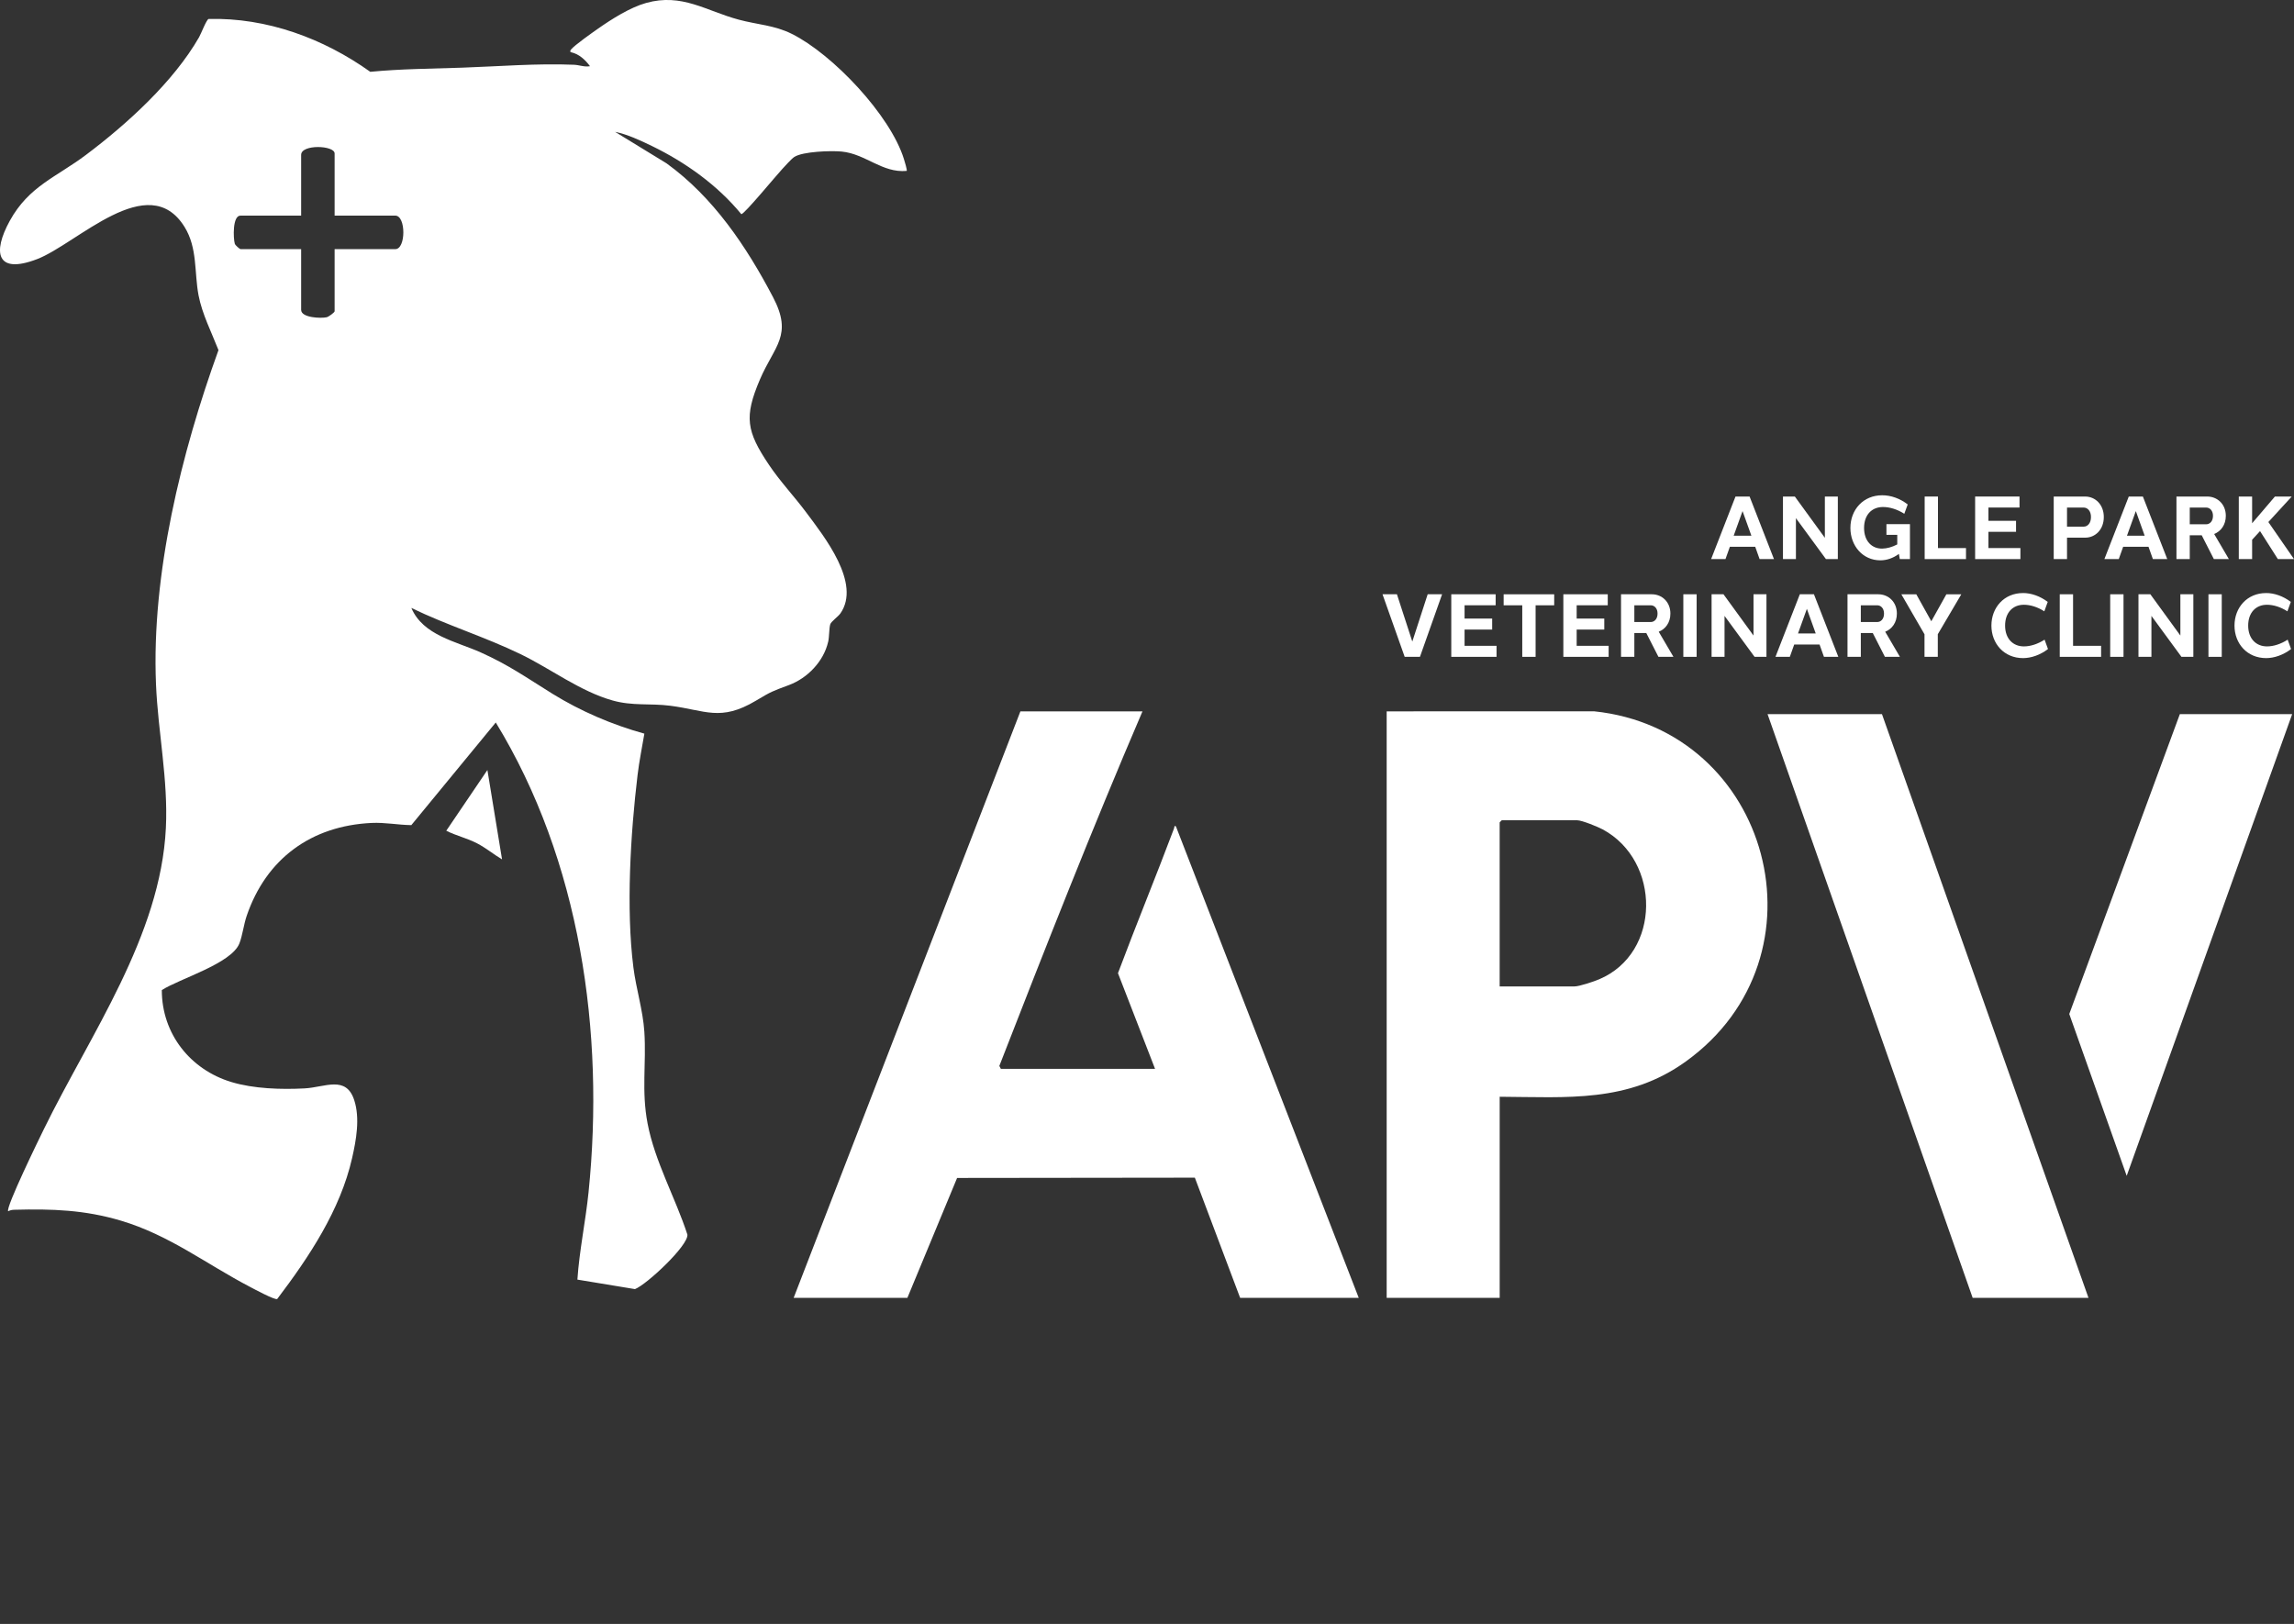 <svg width="113" height="80" viewBox="0 0 113 80" fill="none" xmlns="http://www.w3.org/2000/svg">
<rect x="0" y="0" width="113" height="80" fill="#333333" stroke="none"/>
<g clip-path="url(#clip0_2440_1065)">
<path d="M40.795 31.619C40.854 31.358 40.836 30.965 40.897 30.757C40.937 30.62 41.283 30.38 41.394 30.223C42.439 28.741 40.598 26.43 39.712 25.242C39.119 24.446 38.425 23.716 37.871 22.888C36.772 21.245 36.644 20.542 37.434 18.693C38.148 17.025 39.071 16.529 38.076 14.634C36.766 12.138 35.14 9.715 32.835 8.048L30.298 6.495C30.901 6.616 31.55 6.92 32.109 7.191C33.769 7.998 35.341 9.12 36.517 10.551C36.669 10.551 38.273 8.599 38.543 8.315C38.679 8.171 38.989 7.82 39.128 7.731C39.55 7.46 40.941 7.416 41.457 7.466C42.642 7.58 43.453 8.529 44.662 8.42C44.698 8.386 44.554 7.929 44.526 7.835C43.859 5.675 41.017 2.671 39.003 1.668C38.145 1.24 37.306 1.214 36.4 0.971C34.774 0.536 33.597 -0.351 31.825 0.146C31.03 0.369 30.13 0.941 29.452 1.416C29.171 1.613 28.312 2.218 28.132 2.435C28.092 2.483 28.059 2.556 28.137 2.575C28.527 2.663 28.833 2.949 29.062 3.261C28.789 3.312 28.53 3.2 28.274 3.19C26.438 3.116 24.599 3.269 22.776 3.333C21.263 3.386 19.747 3.391 18.24 3.538C15.934 1.891 13.139 0.86 10.275 0.934C10.166 0.971 9.909 1.655 9.804 1.837C8.545 4.031 6.258 6.108 4.244 7.623C2.775 8.73 1.426 9.165 0.483 10.876C-0.371 12.428 -0.19 13.536 1.823 12.767C3.799 12.011 7.308 8.306 9.09 11.178C9.736 12.218 9.565 13.414 9.78 14.547C9.953 15.46 10.426 16.387 10.762 17.248C8.932 22.308 7.457 28.276 7.684 33.704C7.783 36.065 8.288 38.413 8.171 40.79C7.912 46.109 4.448 50.955 2.164 55.62C1.936 56.085 0.27 59.493 0.402 59.67C0.505 59.618 0.591 59.6 0.707 59.597C2.561 59.548 4.167 59.602 5.952 60.133C8.34 60.842 10.16 62.271 12.314 63.396C12.506 63.496 13.543 64.058 13.655 63.993C15.217 61.934 16.761 59.616 17.343 57.056C17.547 56.16 17.74 55.09 17.449 54.197C17.047 52.963 16.007 53.564 15.009 53.618C13.865 53.68 12.495 53.637 11.398 53.305C9.371 52.694 7.969 50.923 7.971 48.776C8.834 48.217 11.399 47.474 11.792 46.477C11.945 46.089 12.004 45.55 12.152 45.117C13.11 42.31 15.322 40.683 18.301 40.541C18.963 40.509 19.605 40.639 20.261 40.649L24.421 35.592C28.578 42.399 29.798 50.848 28.991 58.738C28.844 60.175 28.539 61.6 28.442 63.038L31.278 63.506C31.862 63.278 33.914 61.357 33.861 60.821C33.273 59.013 32.257 57.223 31.899 55.347C31.59 53.731 31.842 52.402 31.74 50.828C31.671 49.765 31.333 48.71 31.2 47.654C30.835 44.766 31.058 41.082 31.406 38.179C31.488 37.498 31.626 36.817 31.741 36.142C30.162 35.705 28.602 35.037 27.21 34.175C25.949 33.393 25.075 32.766 23.677 32.139C22.458 31.593 20.84 31.303 20.263 29.95C22.013 30.801 23.9 31.379 25.649 32.229C27.14 32.952 28.571 34.056 30.176 34.508C31.158 34.786 32.022 34.641 33.011 34.767C34.745 34.988 35.487 35.562 37.233 34.52C38.005 34.059 38.02 34.063 38.867 33.747C39.779 33.407 40.576 32.578 40.794 31.616L40.795 31.619ZM19.473 12.273H16.483V15.334C16.483 15.39 16.187 15.608 16.091 15.629C15.818 15.691 14.834 15.66 14.834 15.265V12.273H11.844C11.817 12.273 11.588 12.089 11.565 12.004C11.49 11.741 11.447 10.622 11.844 10.622H14.834V7.63C14.834 7.096 16.483 7.156 16.483 7.561V10.622H19.473C20 10.622 20 12.273 19.473 12.273Z" fill="white"/>
<path d="M21.983 40.925C22.477 41.173 22.999 41.288 23.495 41.543C23.93 41.767 24.311 42.087 24.73 42.336L24.009 37.934L21.982 40.926L21.983 40.925Z" fill="white"/>
<path d="M57.827 40.824C56.932 43.206 55.962 45.56 55.07 47.942L56.896 52.654H49.301L49.226 52.512C51.505 46.66 53.802 40.813 56.277 35.044H50.264L39.095 63.936H44.697L47.146 58.03L58.857 58.016L61.088 63.937H66.93L57.928 40.719C57.842 40.63 57.85 40.762 57.827 40.824V40.824Z" fill="white"/>
<path d="M78.515 35.041L68.306 35.044V63.936H73.873V54.03C77.206 54.05 80.204 54.333 83.035 52.297C90.236 47.121 87.215 35.94 78.515 35.04V35.041ZM78.776 48.242C78.516 48.352 77.799 48.596 77.549 48.596H73.872V40.513L73.975 40.409H77.686C77.924 40.409 78.71 40.731 78.952 40.862C81.816 42.406 81.838 46.944 78.776 48.242Z" fill="white"/>
<path d="M92.704 35.181H87.068L97.171 63.936H102.876L92.704 35.181Z" fill="white"/>
<path d="M101.93 49.953L107.377 35.181H112.91L104.759 57.926L101.93 49.953Z" fill="white"/>
<path d="M86.676 27.543L86.46 26.935H85.212L84.995 27.543H84.288L85.489 24.461H86.183L87.384 27.543H86.677H86.676ZM86.272 26.392L85.836 25.178L85.399 26.392H86.271H86.272Z" fill="white"/>
<path d="M90.529 27.543H89.944L88.465 25.526V27.543H87.827V24.461H88.412L89.891 26.494V24.461H90.53V27.543H90.529Z" fill="white"/>
<path d="M94.082 27.543H93.583L93.537 27.288C93.249 27.499 92.933 27.604 92.625 27.604C91.756 27.604 91.15 26.889 91.149 26.009C91.149 25.111 91.781 24.396 92.719 24.399C93.148 24.399 93.588 24.555 93.972 24.85L93.804 25.311C93.463 25.092 93.087 24.977 92.757 24.977C92.214 24.975 91.823 25.351 91.822 26.009C91.822 26.653 92.202 27.03 92.709 27.026C92.939 27.024 93.198 26.955 93.457 26.82V26.35H92.924V25.82H94.082V27.542L94.082 27.543Z" fill="white"/>
<path d="M96.843 27.543H94.807V24.461H95.462V27H96.843V27.542V27.543Z" fill="white"/>
<path d="M99.523 27.543H97.293V24.461H99.479V25.003H97.948V25.657H99.308V26.199H97.948V26.999H99.523V27.541V27.543Z" fill="white"/>
<path d="M102.716 24.462C103.215 24.462 103.634 24.864 103.631 25.474C103.631 26.088 103.212 26.487 102.716 26.487H101.819V27.543H101.164V24.462H102.715H102.716ZM102.638 25.004H101.819V25.945H102.638C102.825 25.945 102.999 25.785 102.999 25.473C103.001 25.165 102.826 25.004 102.638 25.004Z" fill="white"/>
<path d="M106.049 27.543L105.833 26.935H104.585L104.368 27.543H103.66L104.861 24.461H105.556L106.757 27.543H106.049ZM105.645 26.392L105.209 25.178L104.772 26.392H105.645H105.645Z" fill="white"/>
<path d="M107.865 26.369V27.543H107.21V24.461H108.726C109.225 24.461 109.645 24.84 109.641 25.415C109.641 25.854 109.4 26.176 109.067 26.306L109.792 27.543H109.053L108.454 26.369H107.865ZM108.674 25.828C108.85 25.828 109.009 25.682 109.009 25.414C109.01 25.151 108.852 25.004 108.674 25.004H107.865V25.828H108.674Z" fill="white"/>
<path d="M110.937 26.589V27.543H110.281V24.461H110.937V25.777L112.06 24.461H112.889L111.737 25.717L113 27.543H112.205L111.327 26.164L110.937 26.589Z" fill="white"/>
<path d="M69.193 32.358L68.101 29.276H68.811L69.569 31.606L70.326 29.276H71.036L69.945 32.358H69.194H69.193Z" fill="white"/>
<path d="M73.718 32.358H71.488V29.276H73.674V29.818H72.143V30.473H73.503V31.015H72.143V31.815H73.718V32.357V32.358Z" fill="white"/>
<path d="M75.642 29.819V32.358H74.985V29.819H74.068V29.277H76.558V29.819H75.642H75.642Z" fill="white"/>
<path d="M79.24 32.358H77.009V29.276H79.196V29.818H77.665V30.473H79.025V31.015H77.665V31.815H79.24V32.357V32.358Z" fill="white"/>
<path d="M80.506 31.184V32.358H79.85V29.276H81.367C81.866 29.276 82.285 29.655 82.282 30.23C82.282 30.669 82.04 30.991 81.707 31.121L82.432 32.358H81.693L81.094 31.184H80.506ZM81.315 30.643C81.49 30.643 81.649 30.497 81.649 30.23C81.651 29.966 81.492 29.819 81.315 29.819H80.506V30.643H81.315Z" fill="white"/>
<path d="M82.919 32.358V29.276H83.574V32.358H82.919Z" fill="white"/>
<path d="M87.014 32.358H86.428L84.949 30.341V32.358H84.311V29.276H84.897L86.376 31.31V29.276H87.014V32.358H87.014Z" fill="white"/>
<path d="M89.846 32.358L89.629 31.75H88.381L88.165 32.358H87.458L88.658 29.276H89.353L90.554 32.358H89.847H89.846ZM89.441 31.207L89.005 29.994L88.568 31.207H89.44H89.441Z" fill="white"/>
<path d="M91.662 31.184V32.358H91.006V29.276H92.523C93.022 29.276 93.441 29.655 93.438 30.23C93.438 30.669 93.196 30.991 92.863 31.121L93.588 32.358H92.849L92.25 31.184H91.662ZM92.471 30.643C92.647 30.643 92.805 30.497 92.805 30.23C92.807 29.966 92.648 29.819 92.471 29.819H91.662V30.643H92.471Z" fill="white"/>
<path d="M95.454 32.358H94.799V31.248L93.659 29.278H94.395L95.134 30.605L95.876 29.277H96.612L95.454 31.244V32.359V32.358Z" fill="white"/>
<path d="M99.656 29.215C100.049 29.215 100.492 29.364 100.869 29.652L100.701 30.116C100.373 29.905 100.013 29.792 99.695 29.793C99.155 29.791 98.769 30.173 98.769 30.818C98.769 31.463 99.157 31.844 99.697 31.844C100.017 31.844 100.383 31.727 100.714 31.512L100.882 31.974C100.502 32.267 100.05 32.42 99.656 32.421C98.716 32.421 98.095 31.705 98.095 30.819C98.095 29.933 98.715 29.213 99.656 29.216V29.215Z" fill="white"/>
<path d="M103.498 32.358H101.461V29.276H102.117V31.815H103.498V32.357V32.358Z" fill="white"/>
<path d="M103.946 32.358V29.276H104.602V32.358H103.946Z" fill="white"/>
<path d="M108.041 32.358H107.456L105.977 30.341V32.358H105.339V29.276H105.924L107.403 31.31V29.276H108.042V32.358H108.041Z" fill="white"/>
<path d="M108.786 32.358V29.276H109.441V32.358H108.786Z" fill="white"/>
<path d="M111.63 29.215C112.023 29.215 112.466 29.364 112.843 29.652L112.675 30.116C112.347 29.905 111.987 29.792 111.669 29.793C111.129 29.791 110.743 30.173 110.743 30.818C110.743 31.463 111.131 31.844 111.671 31.844C111.991 31.844 112.357 31.727 112.688 31.512L112.856 31.974C112.476 32.267 112.024 32.42 111.63 32.421C110.69 32.421 110.069 31.705 110.069 30.819C110.069 29.933 110.689 29.213 111.63 29.216V29.215Z" fill="white"/>
</g>
<defs>
<clipPath id="clip0_2440_1065">
<rect width="113" height="64" fill="white"/>
</clipPath>
</defs>
</svg>
